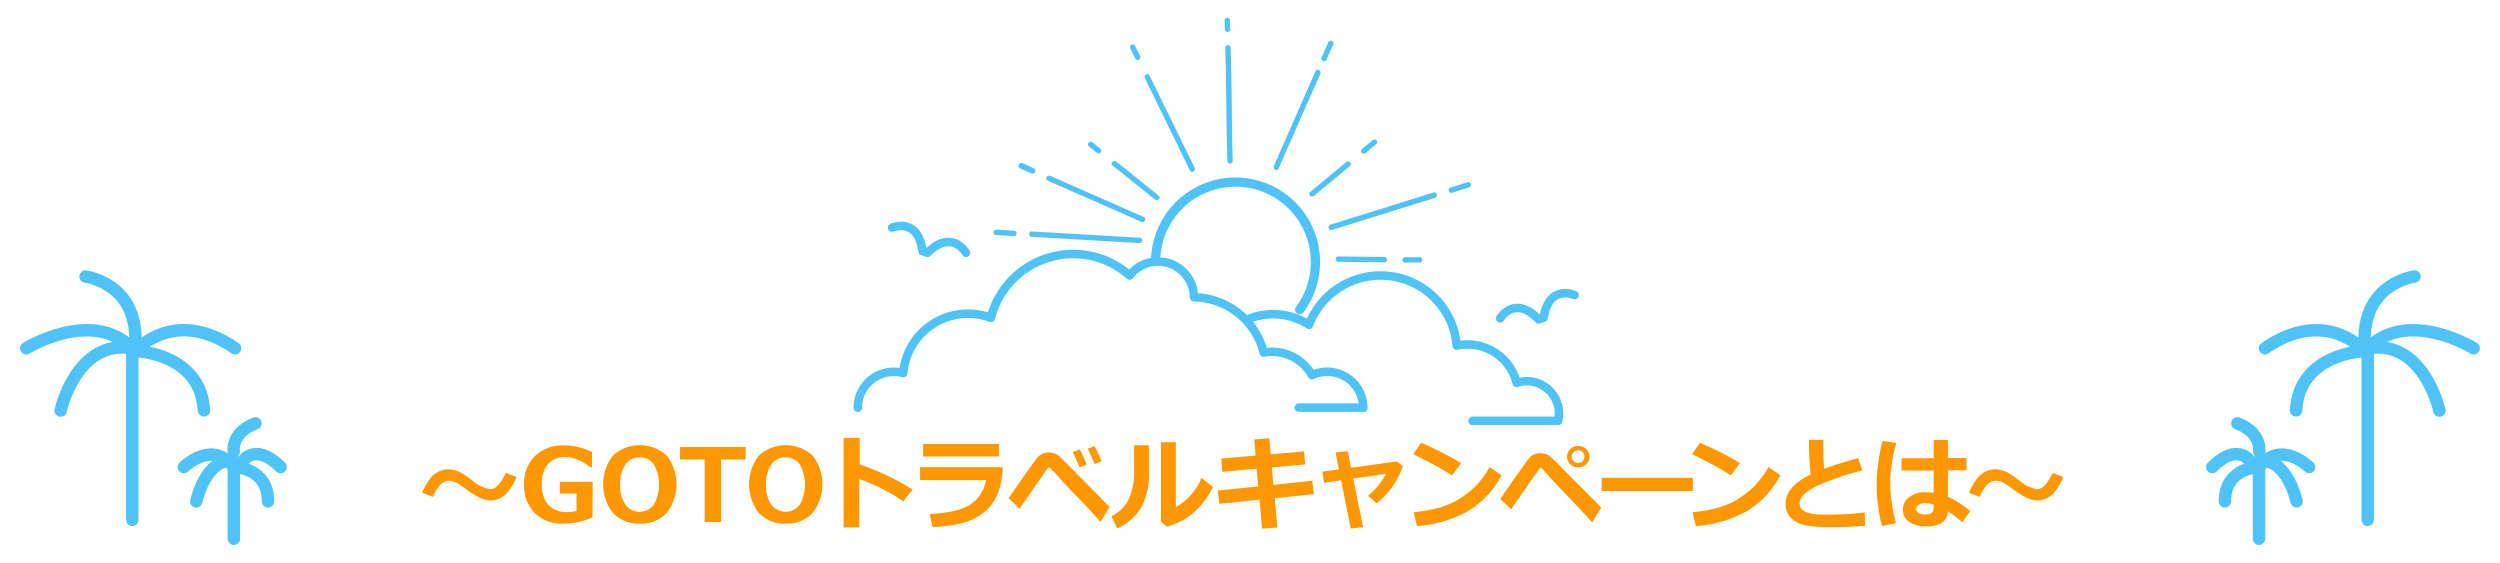 <svg xmlns="http://www.w3.org/2000/svg" viewBox="0 0 466 105"><defs><style>.a{fill:#ff9800;}.b,.c,.d{fill:none;stroke:#4fc3f7;stroke-linecap:round;stroke-linejoin:round;}.b{stroke-width:2.32px;}.c{stroke-width:1.59px;}.d{stroke-width:1.72px;}.e{fill:#4fc3f7;}</style></defs><path class="a" d="M96.29,88.91a10.42,10.42,0,0,1-1.62,2.76,4.23,4.23,0,0,1-3.19,1.63q-1.83,0-4.76-2.23a14.38,14.38,0,0,0-1.44-1,3.49,3.49,0,0,0-1.68-.46,2.46,2.46,0,0,0-1.81,1.09,6.83,6.83,0,0,0-1.1,1.92l-2-.78a10.82,10.82,0,0,1,1.57-2.73,4.32,4.32,0,0,1,3.27-1.63,5.16,5.16,0,0,1,2.46.66,22.39,22.39,0,0,1,2.12,1.46,6.48,6.48,0,0,0,3.31,1.58c.73,0,1.46-.59,2.18-1.77a13.62,13.62,0,0,0,.68-1.27Z"/><path class="a" d="M110.44,96.45a14.06,14.06,0,0,1-5.31,1.16,7.37,7.37,0,0,1-5.43-1.93,7.2,7.2,0,0,1-2-5.38,7,7,0,0,1,2-5.28,7.43,7.43,0,0,1,5.45-2,12.07,12.07,0,0,1,5.2,1.23v2.84h-.32a10,10,0,0,0-2.68-1.55,6.6,6.6,0,0,0-2-.33,4.11,4.11,0,0,0-3.23,1.33A5.33,5.33,0,0,0,101,90.25a5.52,5.52,0,0,0,1.23,3.87,4.6,4.6,0,0,0,3.56,1.33,5.64,5.64,0,0,0,1.68-.23V92h-3.12V89.81h6.12Z"/><path class="a" d="M119.24,97.61a6.55,6.55,0,0,1-5-2,8.76,8.76,0,0,1,0-10.68,7.46,7.46,0,0,1,10.05,0,8.73,8.73,0,0,1,0,10.66A6.54,6.54,0,0,1,119.24,97.61Zm0-12.36a3.14,3.14,0,0,0-2.65,1.32,6.28,6.28,0,0,0-1,3.76,6.19,6.19,0,0,0,1,3.74,3.29,3.29,0,0,0,5.28,0,7.66,7.66,0,0,0,0-7.5A3.11,3.11,0,0,0,119.25,85.25Z"/><path class="a" d="M139,85.65h-4.59V97.31h-3.06V85.65h-4.59V83.33H139Z"/><path class="a" d="M146.44,97.61a6.55,6.55,0,0,1-5-2,8.76,8.76,0,0,1,0-10.68,7.46,7.46,0,0,1,10.05,0,8.73,8.73,0,0,1,0,10.66A6.54,6.54,0,0,1,146.44,97.61Zm0-12.36a3.14,3.14,0,0,0-2.65,1.32,6.28,6.28,0,0,0-1,3.76,6.19,6.19,0,0,0,1,3.74,3.29,3.29,0,0,0,5.28,0,7.66,7.66,0,0,0,0-7.5A3.11,3.11,0,0,0,146.45,85.25Z"/><path class="a" d="M170.12,91.25l-1.75,2.2a34.48,34.48,0,0,0-8.19-4.14v9h-2.93V81.62h3v4.95A47.63,47.63,0,0,1,170.12,91.25Z"/><path class="a" d="M186.9,87.08a14,14,0,0,1-.87,4.8,8.4,8.4,0,0,1-2.77,3.73,10.75,10.75,0,0,1-4.36,2,26,26,0,0,1-5.07.63l-.54-2.41c3.45-.19,6-.77,7.52-1.75a6.89,6.89,0,0,0,3-4.6H171.5V87.08Zm-.71-2H172.07V82.75h14.12Z"/><path class="a" d="M206.84,94.5l-1.69,2.77c-2-2.22-3.68-4-5-5.33s-2.16-2.27-2.62-2.81-1.09-1.22-1.87-2l-.15,0-.08,0q-.83,1.07-2.49,3.53l-2.9,4.17L188,92.86q4.71-6.83,5.47-7.67a2.6,2.6,0,0,1,2-.84,3.12,3.12,0,0,1,1,.15,2.8,2.8,0,0,1,.81.41c.22.17.77.69,1.62,1.56L202,89.59Q203.58,91.18,206.84,94.5Zm-4.26-7.89-1.35.51c-.47-1.17-.9-2.12-1.28-2.85l1.32-.51A30.3,30.3,0,0,1,202.58,86.61Zm2.77-.62-1.33.49c-.43-1.08-.85-2-1.27-2.85l1.27-.48C204.48,84,204.92,85,205.35,86Z"/><path class="a" d="M214.16,87.77a13.27,13.27,0,0,1-1.44,6.83,9.82,9.82,0,0,1-4.47,3.89l-1.08-2.27a7,7,0,0,0,3.12-2.94,12.53,12.53,0,0,0,1.1-5.94V83h2.77Zm11.93,3a14.22,14.22,0,0,1-3.59,4.76,11.85,11.85,0,0,1-5,2.62l-1.1-.91V82.42h2.77V94.53a11,11,0,0,0,4.79-5.45Z"/><path class="a" d="M244.9,92.1l-7.29.76.48,5.46-2.85.22-.46-5.4-7.48.77L227,91.44l7.53-.77-.29-3.3-6.41.58-.18-2.48,6.39-.55-.26-3,2.81-.24.27,3,6.2-.54.24,2.43-6.23.55.28,3.26,7.25-.78Z"/><path class="a" d="M254.09,98.26l-2.31.26-1.8-9L246.8,90l-.32-2.1,3.1-.4-.64-3.17,2.27-.24.63,3.11L260.37,86l1.12.89a14.91,14.91,0,0,1-4.88,6.93L255,92.41a13.49,13.49,0,0,0,3.34-4.06l-6.11.85Z"/><path class="a" d="M272.36,86.32l-1.7,2.3c-.91-.58-1.72-1.08-2.43-1.48s-2.31-1.23-4.8-2.49l1.46-2.12A61.22,61.22,0,0,1,272.36,86.32Zm7.53,2.27a17,17,0,0,1-6.16,6.63,22.79,22.79,0,0,1-9.6,2.85l-.63-2.6a25,25,0,0,0,5.29-1,14.19,14.19,0,0,0,3.71-1.78,18.68,18.68,0,0,0,2.71-2.24,17.8,17.8,0,0,0,2.45-3.39Z"/><path class="a" d="M298.47,94.61l-1.69,2.77q-3.09-3.41-5-5.35c-1.25-1.29-2.12-2.22-2.6-2.77s-1.11-1.24-1.87-2.05a.31.31,0,0,0-.22,0s-.27.34-.74,1-1.06,1.49-1.77,2.54l-2.9,4.16L279.64,93c3.14-4.56,5-7.11,5.47-7.68a2.56,2.56,0,0,1,2-.84,3.19,3.19,0,0,1,1,.15,2.74,2.74,0,0,1,.8.41,21.86,21.86,0,0,1,1.63,1.56l3.05,3.12Q295.22,91.29,298.47,94.61Zm-2.19-9.49a1.89,1.89,0,0,1-.59,1.42,2.08,2.08,0,0,1-1.5.56,2,2,0,0,1-1.49-.56,1.85,1.85,0,0,1-.59-1.42,1.87,1.87,0,0,1,.59-1.43,2.09,2.09,0,0,1,1.49-.56,2.13,2.13,0,0,1,1.5.56A1.91,1.91,0,0,1,296.28,85.12ZM295,84.28a1.11,1.11,0,0,0-.84-.34,1.14,1.14,0,0,0-.84.34,1.18,1.18,0,0,0-.34.84,1.18,1.18,0,0,0,1.18,1.18,1.18,1.18,0,0,0,1.18-1.18A1.14,1.14,0,0,0,295,84.28Z"/><path class="a" d="M315.55,91.53h-17V89.06h17Z"/><path class="a" d="M324.34,86.32l-1.7,2.3c-.91-.58-1.72-1.08-2.43-1.48s-2.31-1.23-4.8-2.49l1.46-2.12A61.22,61.22,0,0,1,324.34,86.32Zm7.52,2.27a16.89,16.89,0,0,1-6.15,6.63,22.84,22.84,0,0,1-9.6,2.85l-.63-2.6a25.17,25.17,0,0,0,5.29-1,14,14,0,0,0,3.7-1.78,17.66,17.66,0,0,0,2.71-2.24,17.35,17.35,0,0,0,2.46-3.39Z"/><path class="a" d="M347.66,98c-2,.16-3.83.25-5.64.25a32.37,32.37,0,0,1-5.25-.27,5.49,5.49,0,0,1-2.89-1.39,3.59,3.59,0,0,1-1.05-2.7c0-2.12,1.56-3.94,4.66-5.44q-.3-3.19-.31-6.46h2.7v1.12c0,1.37,0,2.8.13,4.27q2.13-.8,6.35-2l.78,2.32a49,49,0,0,0-8.7,3q-3,1.48-3,3.17c0,1.38,1.52,2.06,4.54,2.06h.86a64.53,64.53,0,0,0,6.74-.4Z"/><path class="a" d="M353.49,82.57a27.47,27.47,0,0,0-1.15,7.15,29.11,29.11,0,0,0,1.07,7.8l-2.6.53a30.45,30.45,0,0,1-1-7.67,33.82,33.82,0,0,1,1.09-8.18Zm13.77,12.69-1.5,2.12a18.59,18.59,0,0,0-2.68-2.08,2.76,2.76,0,0,1-1,2.09,5.45,5.45,0,0,1-3.29.72,4.94,4.94,0,0,1-2.92-.84A2.66,2.66,0,0,1,354.7,95a2.8,2.8,0,0,1,1.2-2.34,4.52,4.52,0,0,1,2.83-.91,16.69,16.69,0,0,1,1.71.11V87.71h-6v-2.3h6V82h2.66v3.37h3.46v2.3H363.1v4.94A18.15,18.15,0,0,1,367.26,95.26Zm-6.82-.53v-.65a4.67,4.67,0,0,0-1.71-.29,2,2,0,0,0-1.08.3.91.91,0,0,0-.48.79.82.82,0,0,0,.49.75,2.25,2.25,0,0,0,1.15.28C359.9,95.91,360.44,95.51,360.44,94.73Z"/><path class="a" d="M384.6,88.91A10.42,10.42,0,0,1,383,91.67a4.23,4.23,0,0,1-3.19,1.63q-1.83,0-4.76-2.23a14.18,14.18,0,0,0-1.45-1,3.43,3.43,0,0,0-1.68-.46,2.44,2.44,0,0,0-1.8,1.09,6.59,6.59,0,0,0-1.1,1.92l-2-.78a10.8,10.8,0,0,1,1.58-2.73,4.3,4.3,0,0,1,3.27-1.63,5.22,5.22,0,0,1,2.46.66,25.41,25.41,0,0,1,2.12,1.46,6.49,6.49,0,0,0,3.3,1.58c.74,0,1.47-.59,2.18-1.77a13.19,13.19,0,0,0,.69-1.27Z"/><path class="b" d="M43.57,84.15s-.59-3.49,4.06-5.23"/><path class="b" d="M45.31,85.89s2.32-3.48,7,1.17"/><path class="b" d="M43.57,87.06s6.39,0,6.39,6.39"/><path class="b" d="M36.59,93.45s1.75-8.14,7-7.56v14.53"/><path class="b" d="M34.27,87.06s5.23-5.23,9.3,0"/><path class="b" d="M15.94,51.55s9.3,1.16,9.3,11.62"/><path class="b" d="M4.91,64.91s12.2-7.55,19.75,0v32"/><path class="b" d="M11.3,76.53s2.9-13.36,13.36-11.62"/><path class="b" d="M25.82,64.91s7-7.55,18,0"/><path class="b" d="M25.82,65.49s11.62.58,12.2,11"/><path class="b" d="M421.11,84.15s.58-3.49-4.07-5.23"/><path class="b" d="M419.37,85.89s-2.33-3.48-7,1.17"/><path class="b" d="M421.11,87.06s-6.39,0-6.39,6.39"/><path class="b" d="M428.08,93.45s-1.74-8.14-7-7.56v14.53"/><path class="b" d="M430.41,87.06s-5.23-5.23-9.3,0"/><path class="b" d="M450.06,51.55s-9.3,1.16-9.3,11.62"/><path class="b" d="M461.09,64.91s-12.2-7.55-19.75,0v32"/><path class="b" d="M454.7,76.53s-2.9-13.36-13.36-11.62"/><path class="b" d="M440.18,64.91s-7-7.55-18,0"/><path class="b" d="M440.18,65.49s-11.62.58-12.2,11"/><path class="c" d="M180.05,47.12s-2.55-4.55-7.17,0l-.92-.32c-.87-6.43-5.66-4.38-5.66-4.38"/><path class="c" d="M293.5,55s-4.74-2.17-5.78,4.24l-.92.29c-4.51-4.68-7.17-.2-7.17-.2"/><path class="d" d="M215.42,48a14.9,14.9,0,1,1,26.85,9.71"/><path class="e" d="M195.26,33.65l17.48,7.7c.59.26,1.11-.61.51-.87l-17.48-7.7c-.59-.26-1.11.61-.51.87Z"/><path class="e" d="M190.08,31.37l2.16.95a.53.53,0,0,0,.39,0,.47.47,0,0,0,.3-.23.5.5,0,0,0-.18-.69l-2.16-1a.59.59,0,0,0-.39,0,.55.55,0,0,0-.3.24.5.5,0,0,0,.18.69Z"/><path class="e" d="M212.51,10.45l-.94-1.92a.5.5,0,0,0-.69-.18.52.52,0,0,0-.18.7l.93,1.91a.52.52,0,0,0,.7.18.53.53,0,0,0,.18-.69Z"/><path class="e" d="M222.69,31.28l-8.42-17.22c-.28-.59-1.16-.07-.87.51q4.2,8.61,8.41,17.22c.29.59,1.16.08.88-.51Z"/><path class="e" d="M229.26,5.34c0-.47,0-.94,0-1.41a.51.51,0,1,0-1,0l.06,1.41a.51.51,0,1,0,1,0Z"/><path class="e" d="M229.79,30c-.25-7-.14-14.07-.4-21.1,0-.65-1-.65-1,0,.25,7,.14,14.07.39,21.1,0,.65,1,.65,1,0Z"/><path class="e" d="M245.23,13.24l-7.79,17.7c-.26.59.61,1.11.87.51l7.8-17.7c.26-.59-.61-1.11-.88-.51Z"/><path class="e" d="M247.61,7.84l-1.24,2.81a.53.53,0,0,0,.19.7.51.51,0,0,0,.69-.19l1.24-2.8a.53.53,0,0,0-.19-.7.52.52,0,0,0-.69.18Z"/><path class="e" d="M205.14,27.75l-1.48-1.19a.51.51,0,0,0-.35-.15.51.51,0,0,0-.36.15.49.49,0,0,0-.15.36.44.44,0,0,0,.15.36l1.47,1.18a.55.55,0,0,0,.36.15.49.49,0,0,0,.36-.15.51.51,0,0,0,.15-.36.51.51,0,0,0-.15-.35Z"/><path class="e" d="M216,36.48l-7.93-6.37c-.51-.4-1.23.31-.72.72l7.93,6.37c.5.4,1.23-.31.72-.72Z"/><path class="e" d="M270.67,35.93l3.17-1a.51.51,0,0,0,.35-.62.51.51,0,0,0-.62-.36l-3.17,1a.51.51,0,0,0-.36.62.53.53,0,0,0,.63.36Z"/><path class="e" d="M248.26,42.87l19.24-6c.62-.2.36-1.18-.27-1l-19.24,6c-.62.19-.36,1.17.27,1Z"/><path class="e" d="M189,43l-3.32-.2a.51.51,0,0,0-.5.51.52.52,0,0,0,.5.51L189,44a.5.5,0,0,0,.5-.5A.51.51,0,0,0,189,43Z"/><path class="e" d="M212.42,44.31l-20.11-1.17c-.65,0-.65,1,0,1l20.11,1.17c.65,0,.65-1,0-1Z"/><path class="e" d="M254.56,28.51l2-1.66a.51.51,0,0,0,0-.72.53.53,0,0,0-.72,0l-2,1.66a.51.51,0,0,0,0,.72.53.53,0,0,0,.72,0Z"/><path class="e" d="M244.93,36.51l6.72-5.58c.5-.42-.22-1.14-.72-.72l-6.72,5.58c-.5.42.22,1.14.72.72Z"/><path class="e" d="M261.9,48.94l2.6,0a.51.51,0,1,0,0-1l-2.6,0a.5.5,0,0,0-.5.5.51.51,0,0,0,.5.51Z"/><path class="e" d="M249.39,48.8l8.73.1a.51.51,0,0,0,0-1l-8.73-.1a.51.51,0,0,0,0,1Z"/><path class="c" d="M254.1,76a6.7,6.7,0,0,0-6.7-6.7,6.57,6.57,0,0,0-2.84.64,8.54,8.54,0,0,0-9-4.22,13.64,13.64,0,0,0-13-10.31h0a6.7,6.7,0,0,0-12-4.06,15.84,15.84,0,0,0-25.86,7.89,12.28,12.28,0,0,0-4.26-.77,12.12,12.12,0,0,0-12.08,11.08A6.68,6.68,0,0,0,159.9,76"/><line class="c" x1="242.09" y1="75.98" x2="254.1" y2="75.98"/><path class="c" d="M274.49,78.44h15.94a5.94,5.94,0,0,0,.16-1.35,6,6,0,0,0-7.89-5.73,9.45,9.45,0,0,0-9.16-7.15,9.92,9.92,0,0,0-2,.21A14.26,14.26,0,0,0,244,60.55a12.28,12.28,0,0,0-11.5-1"/></svg>
